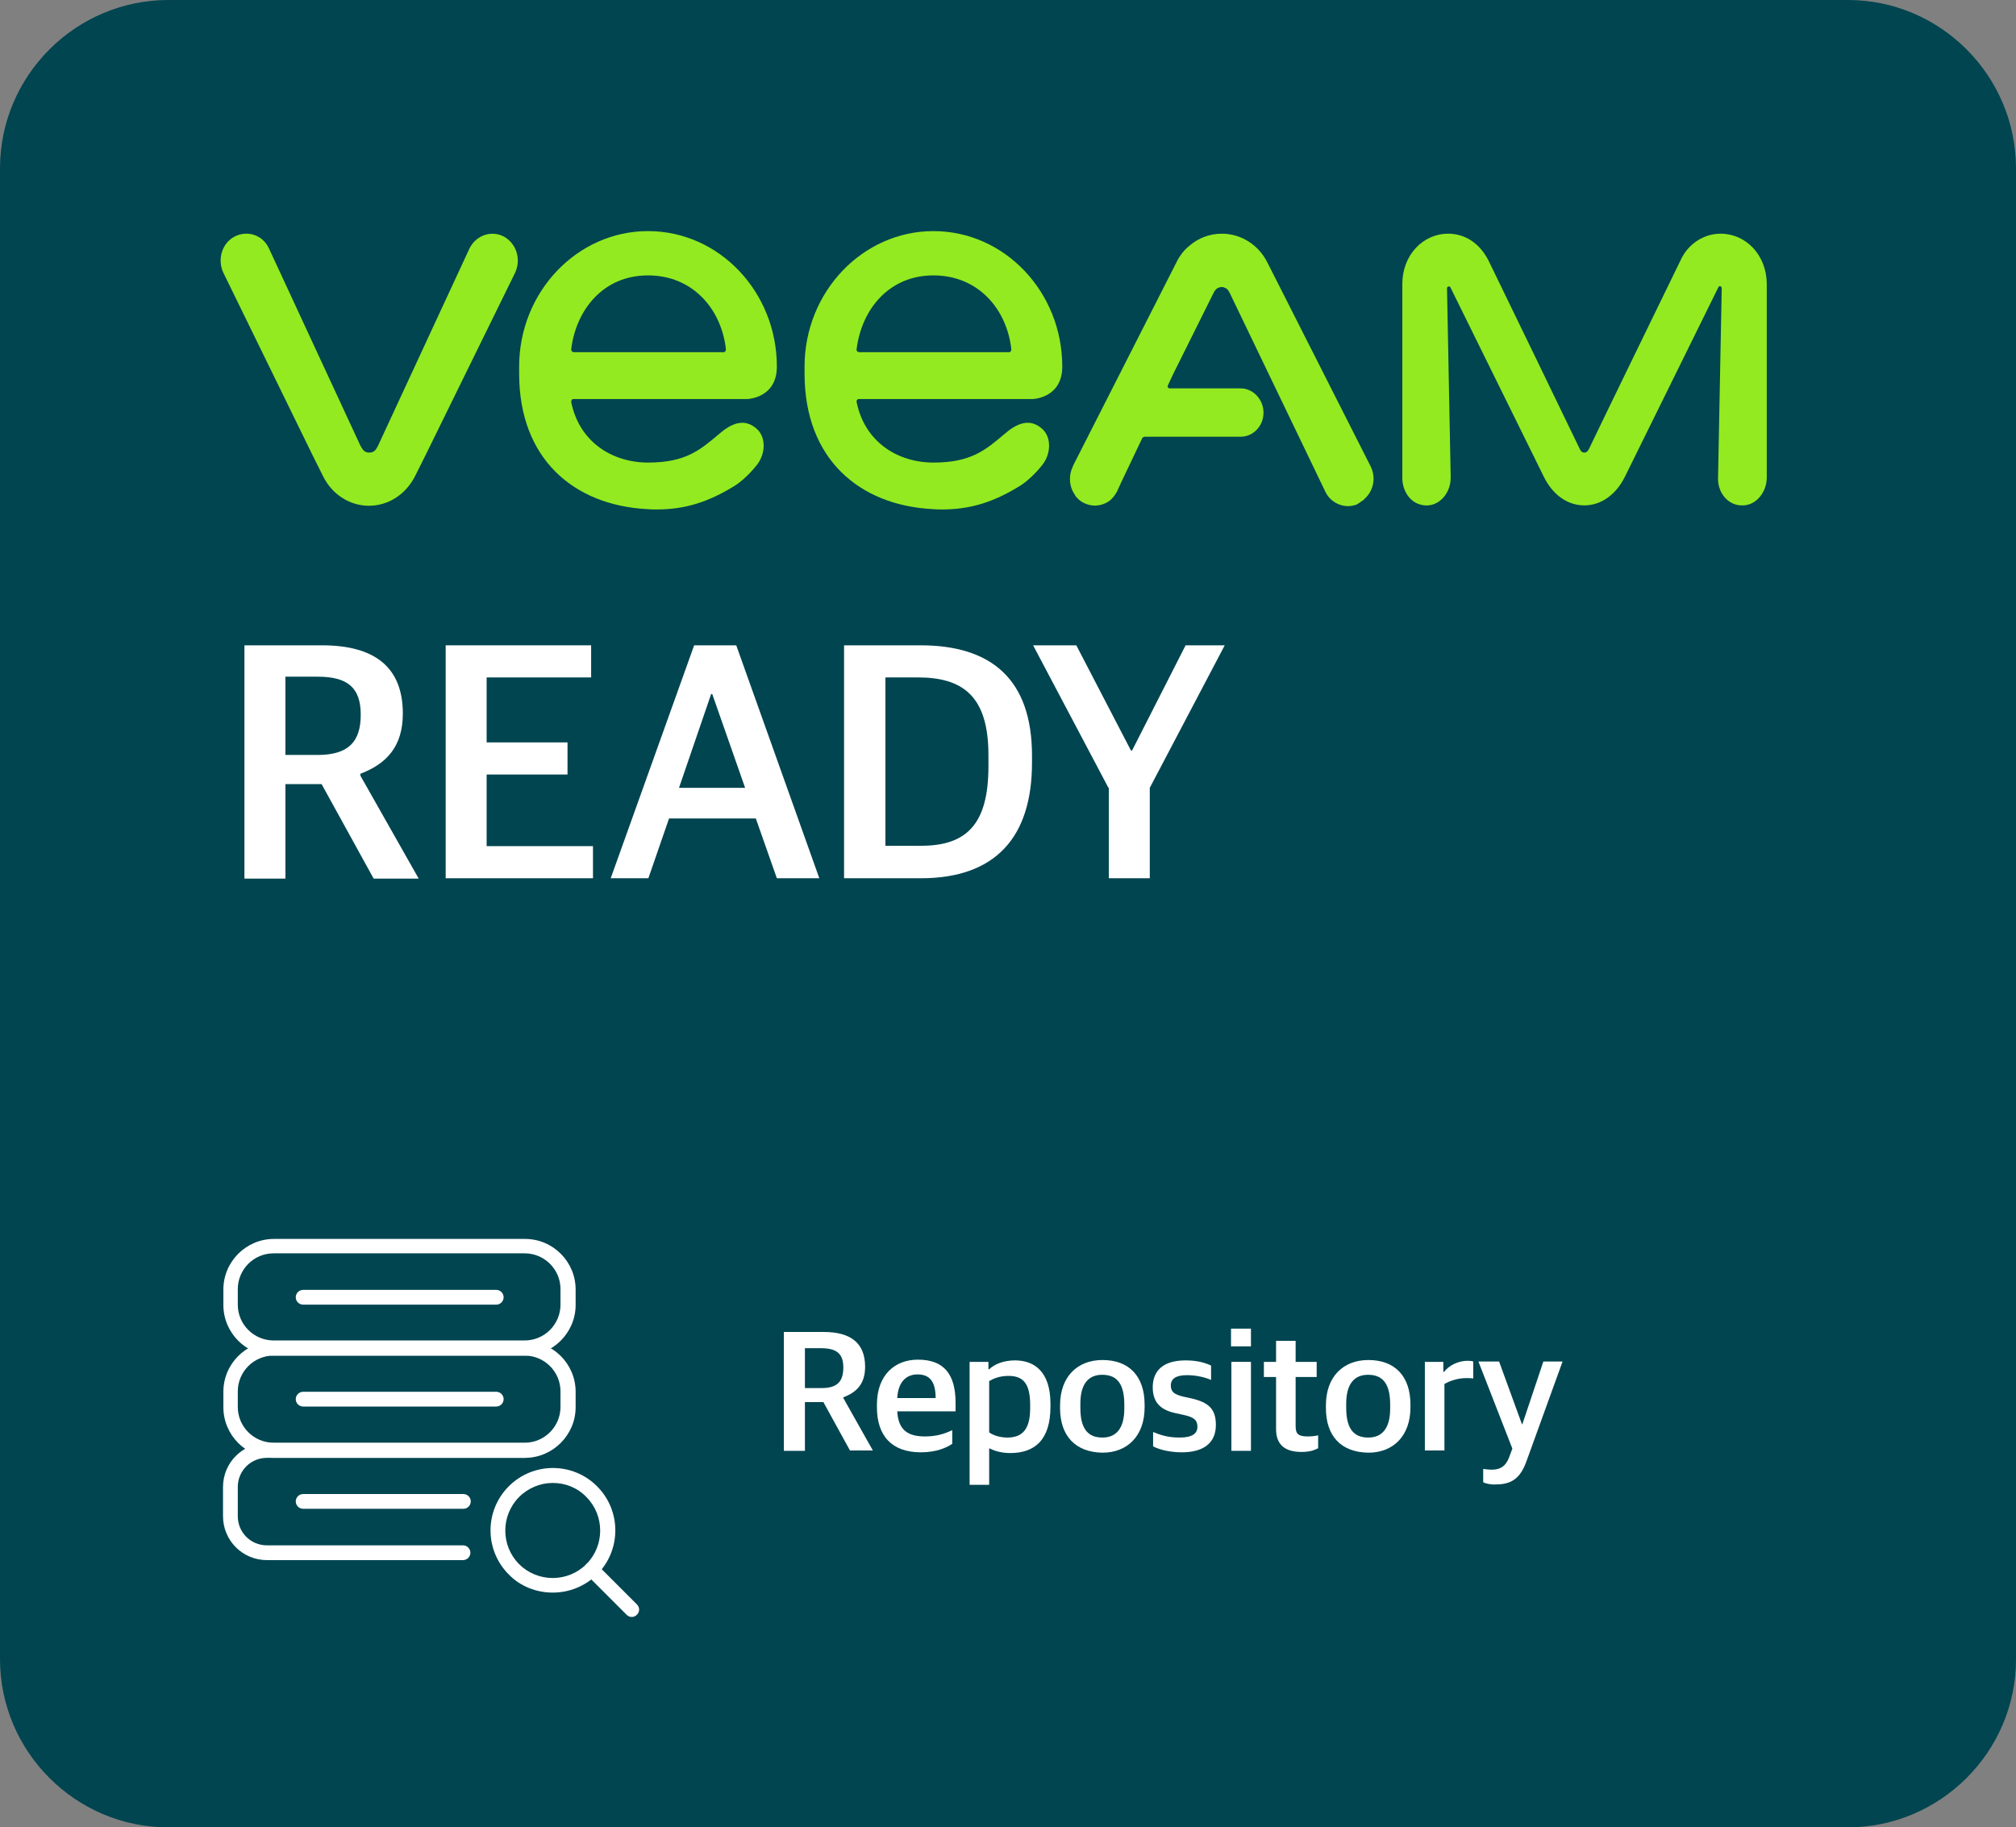 <?xml version="1.0" encoding="utf-8"?>
<!-- Generator: Adobe Illustrator 24.0.3, SVG Export Plug-In . SVG Version: 6.00 Build 0)  -->
<svg version="1.1" id="Layer_1" xmlns="http://www.w3.org/2000/svg" xmlns:xlink="http://www.w3.org/1999/xlink" x="0px" y="0px"
	 viewBox="0 0 546 495" style="enable-background:new 0 0 546 495;" xml:space="preserve">
<rect x="0" y="0" width="546" height="495" fill="#808080" stroke="none"/>
<style type="text/css">
	.st0{fill:#004550;}
	.st1{fill:#93EA20;}
	.st2{fill:#FFFFFF;}
</style>
<g>
	<path class="st0" d="M500.4,495H45.6C20.5,495,0,474.5,0,449.4V45.6C0,20.5,20.5,0,45.6,0h454.9C525.5,0,546,20.5,546,45.6v403.9
		C546,474.5,525.5,495,500.4,495z"/>
	<g>
		<g>
			<path class="st1" d="M136.5,64.1c-3.4-1.8-7.5-0.4-9.3,3.1l-24.8,53.5l0,0c-0.6,1.2-1.1,1.9-2.4,1.9s-1.8-0.8-2.4-1.9l0,0
				L72.8,67.2c-1.7-3.6-5.9-4.9-9.3-3.1c-3.4,1.8-4.7,6.2-3,9.8l24.2,49.5l2.8,5.6c2.4,4.9,7.2,8,12.4,8c5.3,0,10-3.1,12.5-8
				l2.8-5.6l24.3-49.5C141.2,70.3,139.9,66,136.5,64.1z"/>
			<path class="st1" d="M466,63.3c-4.7,0-8.8,2.9-10.7,6.9c-6.3,12.9-24.9,51.2-24.9,51.3c-0.1,0.2-0.5,1.1-1.3,1.1
				c-0.8,0-1.2-0.8-1.3-1.1l0,0c-6.1-12.7-18.3-37.8-24.6-50.8c-2.5-5-6.6-7.4-11-7.4h0c-6.8,0-12.4,5.8-12.4,13.6v52.6
				c0,3.2,1.8,6.2,4.6,7.1c4.6,1.5,8.5-2.5,8.5-7.2l-1-51.3c0-0.5,0.6-0.7,0.9-0.3l25.3,51.3c2.4,4.9,6.4,7.8,11,7.8
				c4.5,0,8.6-2.9,11-7.8l25.3-51.3c0.2-0.5,0.9-0.3,0.9,0.3l-1,51.6c0,4.1,3,7.4,6.8,7.2c3.6-0.1,6.4-3.6,6.4-7.6
				c0,0,0-39.4,0-52.5C478.4,69,472.8,63.3,466,63.3z"/>
			<path class="st1" d="M371.2,126.3l-27.9-55.1c-2.4-4.9-7.2-7.9-12.4-7.9c-3.3,0-6.4,1.2-8.8,3.3c-1.5,1.2-2.7,2.8-3.6,4.7
				L290.7,126c0,0.1-0.1,0.1-0.1,0.2l0,0.1c-1.3,2.6-1,5.6,0.5,7.7c0,0.1,0.1,0.1,0.1,0.2c0,0.1,0.1,0.1,0.1,0.2
				c0.5,0.6,1.1,1.2,1.8,1.6c2.4,1.4,5.1,1.2,7.2-0.2c0,0,0.1,0,0.1-0.1c0.1-0.1,0.3-0.2,0.4-0.3c0.1-0.1,0.2-0.2,0.3-0.3
				c0.1-0.1,0.1-0.1,0.1-0.1c0.5-0.5,0.9-1.1,1.3-1.8l1-2.2l5.8-12.2c0.1-0.3,0.4-0.5,0.8-0.5l0,0H336c0,0,0,0,0,0
				c3.4,0,6.2-2.9,6.2-6.5c0-3.6-2.8-6.6-6.2-6.6h-15.4l0,0h-3.8c-0.4,0-0.7-0.4-0.5-0.8l1.4-3l10.5-21.1l0-0.1c0,0,0-0.1,0.1-0.1
				c0,0,0,0,0,0c0.2-0.3,0.7-1.9,1.8-2.2c0.6-0.2,1.1-0.2,1.5,0c1.1,0.3,1.5,1.6,2,2.6c0,0,0,0,0,0l25.4,52.8
				c1.2,2.4,3.6,3.8,6.1,3.8c0.8,0,1.6-0.2,2.3-0.4c0,0,0.1,0,0.1-0.1c0.2-0.1,0.4-0.2,0.5-0.3c0.1,0,0.1-0.1,0.2-0.1
				c0,0,0.1-0.1,0.1-0.1c0,0,0.1-0.1,0.2-0.1c0.1-0.1,0.1-0.1,0.2-0.2c0.1-0.1,0.1-0.1,0.2-0.1c0.1-0.1,0.2-0.1,0.3-0.2
				c0.1-0.1,0.2-0.2,0.3-0.3c0,0,0.1-0.1,0.1-0.1C372.1,132.8,372.7,129.3,371.2,126.3z"/>
			<g>
				<path class="st1" d="M155.2,108.1h47c0.9,0,8.2-0.6,8.2-8.8c0-20.2-15.6-36.7-34.9-36.7c-19.2,0-34.9,16.5-34.9,36.7
					c0,0.5,0,1.7,0,1.9c0,23.1,14.8,35.6,34.5,36.7c0.9,0.1,1.9,0.1,2.8,0.1c7.6,0,13.9-2,20.9-6.3c0.7-0.4,3.5-2.3,6.3-5.9
					c2.2-2.9,2.4-7.2,0-9.5c-3.5-3.3-7.2-1.5-10.4,1.3c-5.1,4.3-9,7.7-19.2,7.7c-9.6,0-18.6-5.5-20.8-16.4
					C154.7,108.5,154.9,108.1,155.2,108.1z M154.7,94.6c1.3-10.6,8.6-20,20.8-20s19.9,9.2,21.1,20c0,0.4-0.2,0.8-0.6,0.8h-40.7
					C154.9,95.3,154.7,95,154.7,94.6z"/>
			</g>
			<g>
				<path class="st1" d="M232.5,108.1h47c0.9,0,8.2-0.6,8.2-8.8c0-20.2-15.6-36.7-34.9-36.7c-19.2,0-34.9,16.5-34.9,36.7
					c0,0.5,0,1.7,0,1.9c0,23.1,14.8,35.6,34.5,36.7c0.9,0.1,1.9,0.1,2.8,0.1c7.6,0,13.9-2,20.9-6.3c0.7-0.4,3.5-2.3,6.3-5.9
					c2.2-2.9,2.4-7.2,0-9.5c-3.5-3.3-7.2-1.5-10.4,1.3c-5.1,4.3-9,7.7-19.2,7.7c-9.6,0-18.6-5.5-20.8-16.4
					C231.9,108.5,232.2,108.1,232.5,108.1z M232,94.6c1.3-10.6,8.6-20,20.8-20c12.2,0,19.9,9.2,21.1,20c0,0.4-0.2,0.8-0.6,0.8h-40.7
					C232.2,95.3,231.9,95,232,94.6z"/>
			</g>
		</g>
	</g>
	<g>
		<path class="st2" d="M66.2,174.8h21c14.5,0,21.9,6.1,21.9,18.5c0,8.9-4.4,13.6-11.5,16.3v0.5l15.8,27.9h-12.2l-14.1-25.6h-9.8
			v25.6H66.2V174.8z M86,204.5c8.4,0,11.7-3.6,11.7-10.9c0-7.3-3.5-10.3-11.7-10.3h-8.7v21.2H86z"/>
		<path class="st2" d="M120.7,174.8h39.4v8.7h-28.3v17.6h21.9v8.7h-21.9v19.4h28.8v8.7h-39.9V174.8z"/>
		<path class="st2" d="M188,174.8h11.4l22.5,63.1h-11.5l-5.7-16.2h-23.5l-5.6,16.2h-10.2L188,174.8z M183.9,213.4h17.9l-8.9-25.4
			h-0.3L183.9,213.4z"/>
		<path class="st2" d="M228.6,174.8h20.7c19.3,0,30.2,9.3,30.2,29.9v1.9c0,20.2-9.9,31.3-30.1,31.3h-20.8V174.8z M249.5,229.1
			c12.5,0,18.2-6.1,18.2-21.5v-3.1c0-16-7-21-19.1-21h-8.8v45.6H249.5z"/>
		<path class="st2" d="M300.2,213.4l-20.4-38.6h11.7l14.8,28.5h0.3l14.5-28.5h10.6l-20.3,38.6v24.5h-11.1V213.4z"/>
	</g>
	<g>
		<g>
			<path class="st2" d="M212.4,360.8h10.7c7.4,0,11.2,3.1,11.2,9.4c0,4.6-2.2,6.9-5.9,8.3v0.2l8,14.2h-6.2l-7.2-13.1h-5V393h-5.7
				V360.8z M222.5,376c4.3,0,5.9-1.8,5.9-5.6c0-3.7-1.8-5.2-6-5.2H218V376H222.5z"/>
			<path class="st2" d="M237.5,381.2v-0.7c0-8.1,4.9-12.2,11.1-12.2c7.1,0,10.2,4,10.2,11.7v2.3H243c0.3,5.1,2.9,6.8,7.5,6.8
				c3.1,0,5.3-0.7,7.4-1.7v3.7c-1.6,1.1-4.4,2.3-8.5,2.3C241.5,393.4,237.5,388.9,237.5,381.2z M243,378.7h10.4
				c0-4.6-1.7-6.4-4.9-6.4C246,372.3,243.3,373.7,243,378.7z"/>
			<path class="st2" d="M262.6,368.9h5.1v2h0.2c1.5-1.4,3.9-2.4,7-2.4c5.1,0,9.6,2.9,9.6,11.8v0.7c0,9.1-4.3,12.6-10.9,12.6
				c-2.6,0-4.5-0.7-5.7-1.3v9.9h-5.3V368.9z M279,381.5v-1c0-6-2.1-7.8-5.9-7.8c-2.4,0-4.2,0.8-5.2,1.4V388c0.9,0.7,2.8,1.4,4.9,1.4
				C276.7,389.4,279,387.4,279,381.5z"/>
			<path class="st2" d="M287.1,381.4v-0.7c0-7.8,4.7-12.3,11.5-12.3c7.2,0,11.4,4.4,11.4,12.1v0.7c0,7.8-4.7,12.3-11.4,12.3
				C291.3,393.4,287.1,389,287.1,381.4z M304.5,381.6v-1.2c0-6.3-2.6-8-6-8c-3.8,0-5.9,2.6-5.9,7.8v1.2c0,6.3,2.6,8,6,8
				C302.3,389.4,304.5,386.9,304.5,381.6z"/>
			<path class="st2" d="M312.3,391.8v-3.9c2,0.8,3.9,1.5,7.2,1.5c3.4,0,4.8-1.1,4.8-2.9c0-1.8-0.9-2.6-3.6-3.2l-2.3-0.5
				c-3.7-0.8-6.2-2.6-6.2-7c0-4.5,2.8-7.3,8.9-7.3c3.3,0,5.4,0.7,6.9,1.4v3.9c-1.3-0.6-3.8-1.3-6.5-1.3c-2.9,0-4.4,0.9-4.4,2.8
				c0,1.8,1,2.4,3.3,3l2.3,0.5c4.7,1.1,6.6,2.9,6.6,7.2c0,4.9-3.4,7.4-9.2,7.4C317.1,393.4,314.3,392.8,312.3,391.8z"/>
			<path class="st2" d="M333.4,359.9h5.4v4.8h-5.4V359.9z M333.5,368.9h5.3V393h-5.3V368.9z"/>
			<path class="st2" d="M345.6,387.1v-14.1h-3.3v-4.1h3.3v-5.7h5.3v5.7h5.7v4.1h-5.7v13.3c0,2.1,0.7,2.8,3.3,2.8
				c0.9,0,2-0.1,2.8-0.3v3.5c-1,0.5-2.2,1-4.5,1C348.3,393.3,345.6,391.6,345.6,387.1z"/>
			<path class="st2" d="M359.1,381.4v-0.7c0-7.8,4.7-12.3,11.5-12.3c7.2,0,11.4,4.4,11.4,12.1v0.7c0,7.8-4.7,12.3-11.4,12.3
				C363.2,393.4,359.1,389,359.1,381.4z M376.5,381.6v-1.2c0-6.3-2.6-8-6-8c-3.8,0-5.9,2.6-5.9,7.8v1.2c0,6.3,2.6,8,6,8
				C374.3,389.4,376.5,386.9,376.5,381.6z"/>
			<path class="st2" d="M385.8,368.9h5.1v2.7h0.2c1.3-1.7,3.8-3,6.4-3c0.6,0,1.3,0.1,1.5,0.2v4.6c-0.6-0.1-1.4-0.1-1.9-0.1
				c-2.2,0-4.4,0.7-5.9,1.6v18h-5.3V368.9z"/>
			<path class="st2" d="M401.7,401.5v-3.6c0.7,0.1,1.5,0.2,2.4,0.2c2.2,0,3.7-0.9,4.6-3.3l0.9-2.4l-9.2-23.6h5.6l6.2,17h0.1l5.7-17
				h5.2l-9.7,26.8c-1.6,4.6-3.9,6.5-8.3,6.5C403.9,402.2,402.4,401.9,401.7,401.5z"/>
		</g>
	</g>
	<g>
		<g>
			<path class="st2" d="M142.2,367.2h-68c-7.6,0-13.7-6.2-13.7-13.7v-4.2c0-7.6,6.2-13.7,13.7-13.7h68c7.6,0,13.7,6.2,13.7,13.7v4.2
				C155.9,361,149.7,367.2,142.2,367.2z M74.1,339.5c-5.4,0-9.7,4.4-9.7,9.7v4.2c0,5.4,4.4,9.7,9.7,9.7h68c5.4,0,9.7-4.4,9.7-9.7
				v-4.2c0-5.4-4.4-9.7-9.7-9.7H74.1z"/>
			<path class="st2" d="M142.2,394.9h-68c-7.6,0-13.7-6.2-13.7-13.7v-4.2c0-7.6,6.2-13.7,13.7-13.7h68c7.6,0,13.7,6.2,13.7,13.7v4.2
				C155.9,388.7,149.7,394.9,142.2,394.9z M74.1,367.2c-5.4,0-9.7,4.4-9.7,9.7v4.2c0,5.4,4.4,9.7,9.7,9.7h68c5.4,0,9.7-4.4,9.7-9.7
				v-4.2c0-5.4-4.4-9.7-9.7-9.7H74.1z"/>
			<path class="st2" d="M125.4,422.6H72.3c-6.6,0-11.9-5.3-11.9-11.9v-7.9c0-6.6,5.3-11.9,11.9-11.9h69.9c1.1,0,2,0.9,2,2
				s-0.9,2-2,2H72.3c-4.4,0-7.9,3.5-7.9,7.9v7.9c0,4.4,3.5,7.9,7.9,7.9h53.1c1.1,0,2,0.9,2,2S126.5,422.6,125.4,422.6z"/>
			<path class="st2" d="M134.4,353.4H82.1c-1.1,0-2-0.9-2-2s0.9-2,2-2h52.3c1.1,0,2,0.9,2,2S135.5,353.4,134.4,353.4z"/>
			<path class="st2" d="M134.4,381H82.1c-1.1,0-2-0.9-2-2s0.9-2,2-2h52.3c1.1,0,2,0.9,2,2S135.5,381,134.4,381z"/>
			<path class="st2" d="M125.5,408.7H82.1c-1.1,0-2-0.9-2-2s0.9-2,2-2h43.4c1.1,0,2,0.9,2,2S126.6,408.7,125.5,408.7z"/>
			<path class="st2" d="M149.7,431.4c-4.3,0-8.7-1.6-11.9-4.9c-6.6-6.6-6.6-17.3,0-23.9c6.6-6.6,17.3-6.6,23.9,0
				c6.6,6.6,6.6,17.3,0,23.9C158.3,429.8,154,431.4,149.7,431.4z M149.7,401.7c-3.3,0-6.6,1.3-9.1,3.8c-5,5-5,13.2,0,18.2
				c5,5,13.2,5,18.2,0c5-5,5-13.2,0-18.2C156.3,402.9,153,401.7,149.7,401.7z"/>
			<path class="st2" d="M171.1,438c-0.5,0-1-0.2-1.4-0.6l-10.9-10.9c-0.8-0.8-0.8-2,0-2.8c0.8-0.8,2-0.8,2.8,0l10.9,10.9
				c0.8,0.8,0.8,2,0,2.8C172.1,437.8,171.6,438,171.1,438z"/>
		</g>
	</g>
</g>
</svg>
